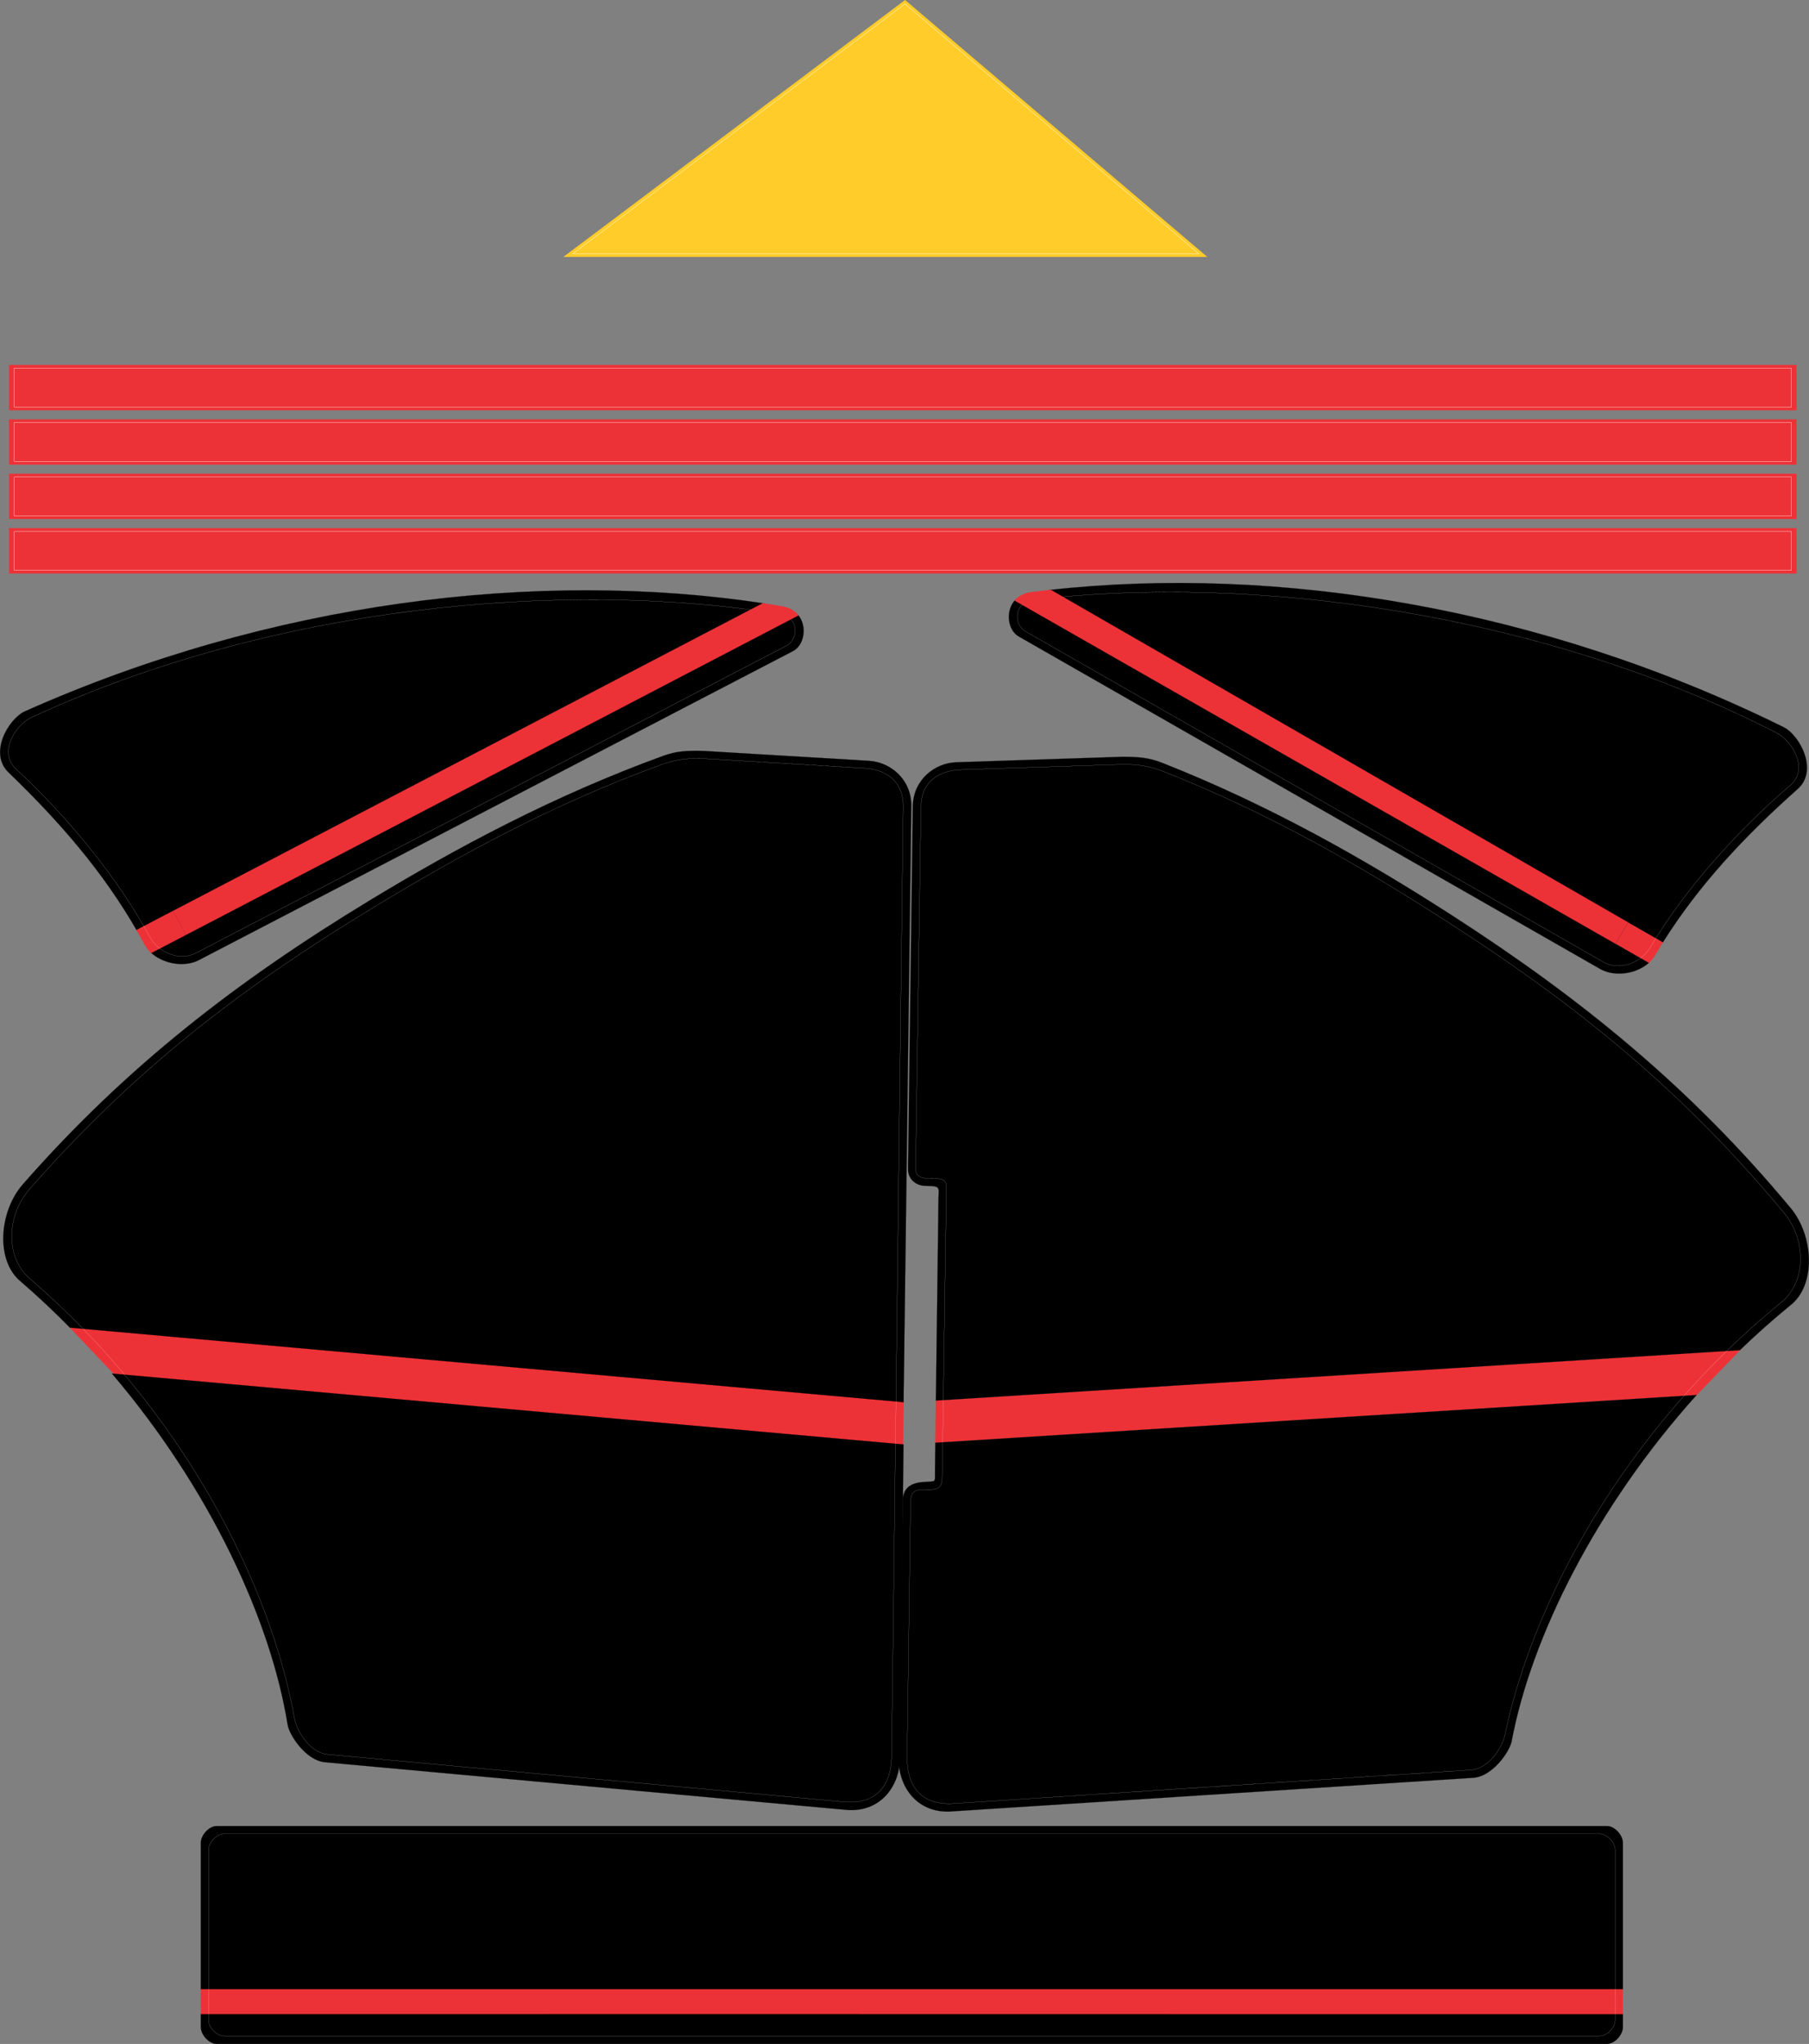 <?xml version="1.0" encoding="UTF-8"?>
<!DOCTYPE svg PUBLIC "-//W3C//DTD SVG 1.1//EN" "http://www.w3.org/Graphics/SVG/1.1/DTD/svg11.dtd">
<!-- Creator: CorelDRAW 2020 (64 Bit) -->
<svg xmlns="http://www.w3.org/2000/svg" xml:space="preserve" width="1163.99mm" height="1314.35mm" version="1.1" style="shape-rendering:geometricPrecision; text-rendering:geometricPrecision; image-rendering:optimizeQuality; fill-rule:evenodd; clip-rule:evenodd"
viewBox="0 0 1251.414 1413.064"
 xmlns:xlink="http://www.w3.org/1999/xlink"
 xmlns:xodm="http://www.corel.com/coreldraw/odm/2003">
 <rect x="0" y="0" width="1251.414" height="1413.064" fill="#808080" stroke="none"/>
 <defs>
  <style type="text/css">
   <![CDATA[
    .str2 {stroke:#ED3237;stroke-width:0.215;stroke-miterlimit:22.926}
    .str4 {stroke:#FEFEFE;stroke-width:0.215;stroke-miterlimit:22.926}
    .str1 {stroke:black;stroke-width:0.082;stroke-miterlimit:22.926}
    .str3 {stroke:#373435;stroke-width:0.082;stroke-miterlimit:22.926}
    .str0 {stroke:#ED3237;stroke-width:0.082;stroke-miterlimit:22.926}
    .str5 {stroke:#FEFEFE;stroke-width:0.082;stroke-miterlimit:22.926}
    .fil3 {fill:none}
    .fil1 {fill:black}
    .fil0 {fill:#ED3237}
    .fil2 {fill:#FFCC29}
   ]]>
  </style>
 </defs>
 <g id="Camada_x0020_1">
  <rect class="fil0 str0" x="138.933" y="1374.309" width="983.685" height="19.052"/>
  <path class="fil1 str1" d="M1122.66 1392.509l0 8.876c0,5.482 -5.761,11.637 -10.905,11.637l-961.873 0c-5.146,0 -10.949,-6.115 -10.949,-11.599l0 -8.95 983.727 0.035zm0 -17.349l-983.727 0 0 -101.116c0,-5.48 5.771,-11.621 10.913,-11.621l961.873 0c5.149,0 10.941,6.134 10.941,11.621l0 101.116z"/>
  <rect class="fil0 str2" x="6.391" y="365.248" width="1236.369" height="31.178"/>
  <path class="fil0 str0" d="M1150.828 650.747l-24.9 -14.271 -9.376 16.36 23.436 13.432c1.949,-1.838 3.529,-3.252 5.198,-6.291 2.314,-3.858 3.761,-6.153 5.642,-9.23z"/>
  <path class="fil1 str3" d="M1234.14 502.831c-166.442,-82.268 -349.773,-112.719 -508.726,-94.917l224.85 128.908 -8.504 14.876 -239.287 -137.169c-7.284,7.564 -5.45,20.887 1.957,25.369l402.869 230.228c10.081,5.452 24.875,3.159 33.326,-4.458l-22.959 -13.136 8.536 -14.905 24.17 13.864c25.02,-39.798 56.589,-73.387 92.766,-105.581 15.376,-12.985 1.796,-37.578 -8.998,-43.078z"/>
  <path class="fil1 str3" d="M17.059 491.801c169.587,-75.573 353.985,-98.697 512.103,-74.578l-229.806 119.85 7.904 15.203 244.561 -127.529c6.977,7.848 4.614,21.087 -2.966,25.271l-411.72 213.998c-10.29,5.046 -24.981,2.166 -33.122,-5.782l23.464 -12.211 -7.936 -15.233 -24.703 12.891c-23.415,-40.763 -53.621,-75.583 -88.487,-109.192 -14.846,-13.588 -0.298,-37.62 10.707,-42.686z"/>
  <path class="fil0 str0" d="M94.414 642.917l25.449 -13.268 8.717 16.721 -23.953 12.488c-1.874,-1.915 -3.397,-3.39 -4.944,-6.493 -2.159,-3.948 -3.513,-6.298 -5.27,-9.448z"/>
  <rect class="fil0 str2" x="6.391" y="327.619" width="1236.369" height="31.178"/>
  <rect class="fil0 str2" x="6.391" y="289.991" width="1236.369" height="31.178"/>
  <rect class="fil0 str2" x="6.391" y="252.362" width="1236.369" height="31.178"/>
  <polygon class="fil2" points="835.201,177.629 389.705,177.629 626.099,0 "/>
  <polygon class="fil3 str4" points="829.349,175.479 626.016,2.751 396.146,175.479 "/>
  <path class="fil3 str5" d="M155.121 1267.839l951.354 0c5.092,0 10.821,5.692 10.821,10.785l0 118.179c0,5.088 -5.698,10.8 -10.785,10.8l-951.354 0c-5.09,0 -10.829,-5.675 -10.829,-10.765l0 -118.214c0,-5.086 5.708,-10.785 10.794,-10.785z"/>
  <rect class="fil3 str4" x="9.904" y="367.398" width="1229.345" height="26.878"/>
  <path class="fil3 str5" d="M1229.352 506.875c-163.361,-83.818 -363.277,-110.169 -514.99,-92.16 -12.72,1.51 -13.587,17.174 -4.729,21.917l399.798 228.625c11.459,6.222 25.997,-0.021 32.062,-10.104 23.226,-39.449 60.493,-81.09 96.386,-111.695 14.164,-11.425 1.818,-31.274 -8.527,-36.582z"/>
  <path class="fil3 str5" d="M21.683 496.032c166.57,-77.245 367.377,-95.611 518.253,-71.574 12.65,2.015 12.892,17.701 3.852,22.088l-408.588 212.518c-11.698,5.76 -25.975,-1.057 -31.634,-11.373 -21.636,-40.343 -57.215,-83.435 -91.861,-115.446 -13.698,-11.98 -0.571,-31.322 9.978,-36.214z"/>
  <rect class="fil3 str4" x="9.904" y="329.769" width="1229.345" height="26.878"/>
  <rect class="fil3 str4" x="9.904" y="292.141" width="1229.345" height="26.878"/>
  <rect class="fil3 str4" x="9.904" y="254.512" width="1229.345" height="26.878"/>
  <path class="fil0 str0" d="M119.863 629.649l407.863 -212.645 13.271 2.12c4.423,0.706 8.973,2.995 11.392,6.297l-423.809 220.949 -8.717 -16.721z"/>
  <path class="fil0 str0" d="M1126.202 637.627l-399.343 -229.873 -13.345 1.589c-4.448,0.529 -9.085,2.635 -11.634,5.838l415.786 237.351 8.536 -14.905z"/>
  <polygon class="fil0 str0" points="647.404,967.435 1204.573,932.534 1173.022,965.182 647.039,998.13 "/>
  <path class="fil1 str3" d="M1173.731 964.392c-69.68,77.496 -114.424,167.403 -127.979,239.415 -1.334,7.088 -13.199,24.407 -26.592,25.277l-360.263 23.196c-23.873,2.006 -37.289,-16.35 -37.254,-36.163l2.825 -178.465c0.111,-7.037 3.425,-12.168 13.532,-13.052 10.106,-0.883 8.669,1.016 8.767,-7.61l0.252 -19.592 526.712 -33.007zm29.9 -30.953l-556.238 34.843 1.805 -140.519c0.076,-5.923 1.808,-7.965 -7.861,-7.852 -9.669,0.112 -13.296,-6.499 -13.222,-11.57l3.304 -250.802c0.241,-18.317 14.995,-30.103 30.185,-30.59l114.837 -3.781c11.078,0.041 18.379,0.572 27.315,4.09 74.245,29.23 140.755,66.918 200.94,105.704 89.621,57.755 164.772,118.884 234.072,202.219 16.198,19.478 17.476,53.537 -0.192,67.217 -12.175,9.954 -23.782,20.286 -34.946,31.041z"/>
  <polygon class="fil0 str0" points="625.083,968.624 47.446,916.912 79.411,950.508 624.716,999.326 "/>
  <path class="fil1 str1" d="M77.425 949.583c67.585,79.331 109.909,170.401 121.535,242.75 1.144,7.121 12.542,24.751 25.907,25.979l359.514 32.815c23.811,2.643 37.713,-15.348 38.207,-35.155l2.436 -217.353 -547.6 -49.036zm-29.062 -31.741l576.707 51.556 5.345 -412.03c0.248,-18.317 -14.185,-30.494 -29.357,-31.386l-114.695 -6.848c-11.075,-0.255 -18.388,0.081 -27.415,3.359 -74.999,27.236 -142.493,63.133 -203.693,100.297 -91.133,55.34 -167.89,114.438 -239.392,195.891 -16.712,19.038 -18.9,53.051 -1.604,67.198 11.905,10.275 23.231,20.914 34.104,31.964z"/>
  <path class="fil3 str5" d="M665.091 532.102l112.195 -3.689c11.078,0.041 18.654,1.438 27.59,4.956 74.245,29.23 137.912,66.219 198.098,105.005 89.621,57.756 161.683,116.572 230.983,199.907 16.198,19.478 15.412,48.807 -2.256,62.486 -106.774,87.294 -171.327,204.959 -190.672,298.9 -1.455,7.064 -10.272,23.09 -23.664,23.96l-356.45 23.151c-23.873,2.006 -33.492,-12.097 -33.457,-31.91l2.458 -174.906c0.099,-7.037 0.69,-10.576 10.918,-10.185 10.228,0.39 10.848,-2.108 10.945,-10.734l2.876 -197.494c0.086,-5.923 -1.625,-7.031 -11.293,-6.919 -9.669,0.112 -10.013,-3.465 -9.939,-8.536l3.626 -247.951c0.268,-18.317 12.852,-25.555 28.042,-26.041z"/>
  <path class="fil3 str5" d="M597.436 531.04l-112.056 -6.686c-11.075,-0.255 -18.686,0.939 -27.713,4.217 -74.999,27.236 -139.633,62.51 -200.833,99.674 -91.133,55.34 -164.74,112.21 -236.243,193.663 -16.712,19.038 -16.711,48.378 0.585,62.524 104.403,90.116 165.788,209.464 182.616,303.889 1.265,7.1 9.651,23.356 23.016,24.584l355.704 32.669c23.811,2.643 33.803,-11.197 34.298,-31.005l7.962 -656.747c0.222,-18.318 -12.164,-25.889 -27.336,-26.782z"/>
 </g>
</svg>
